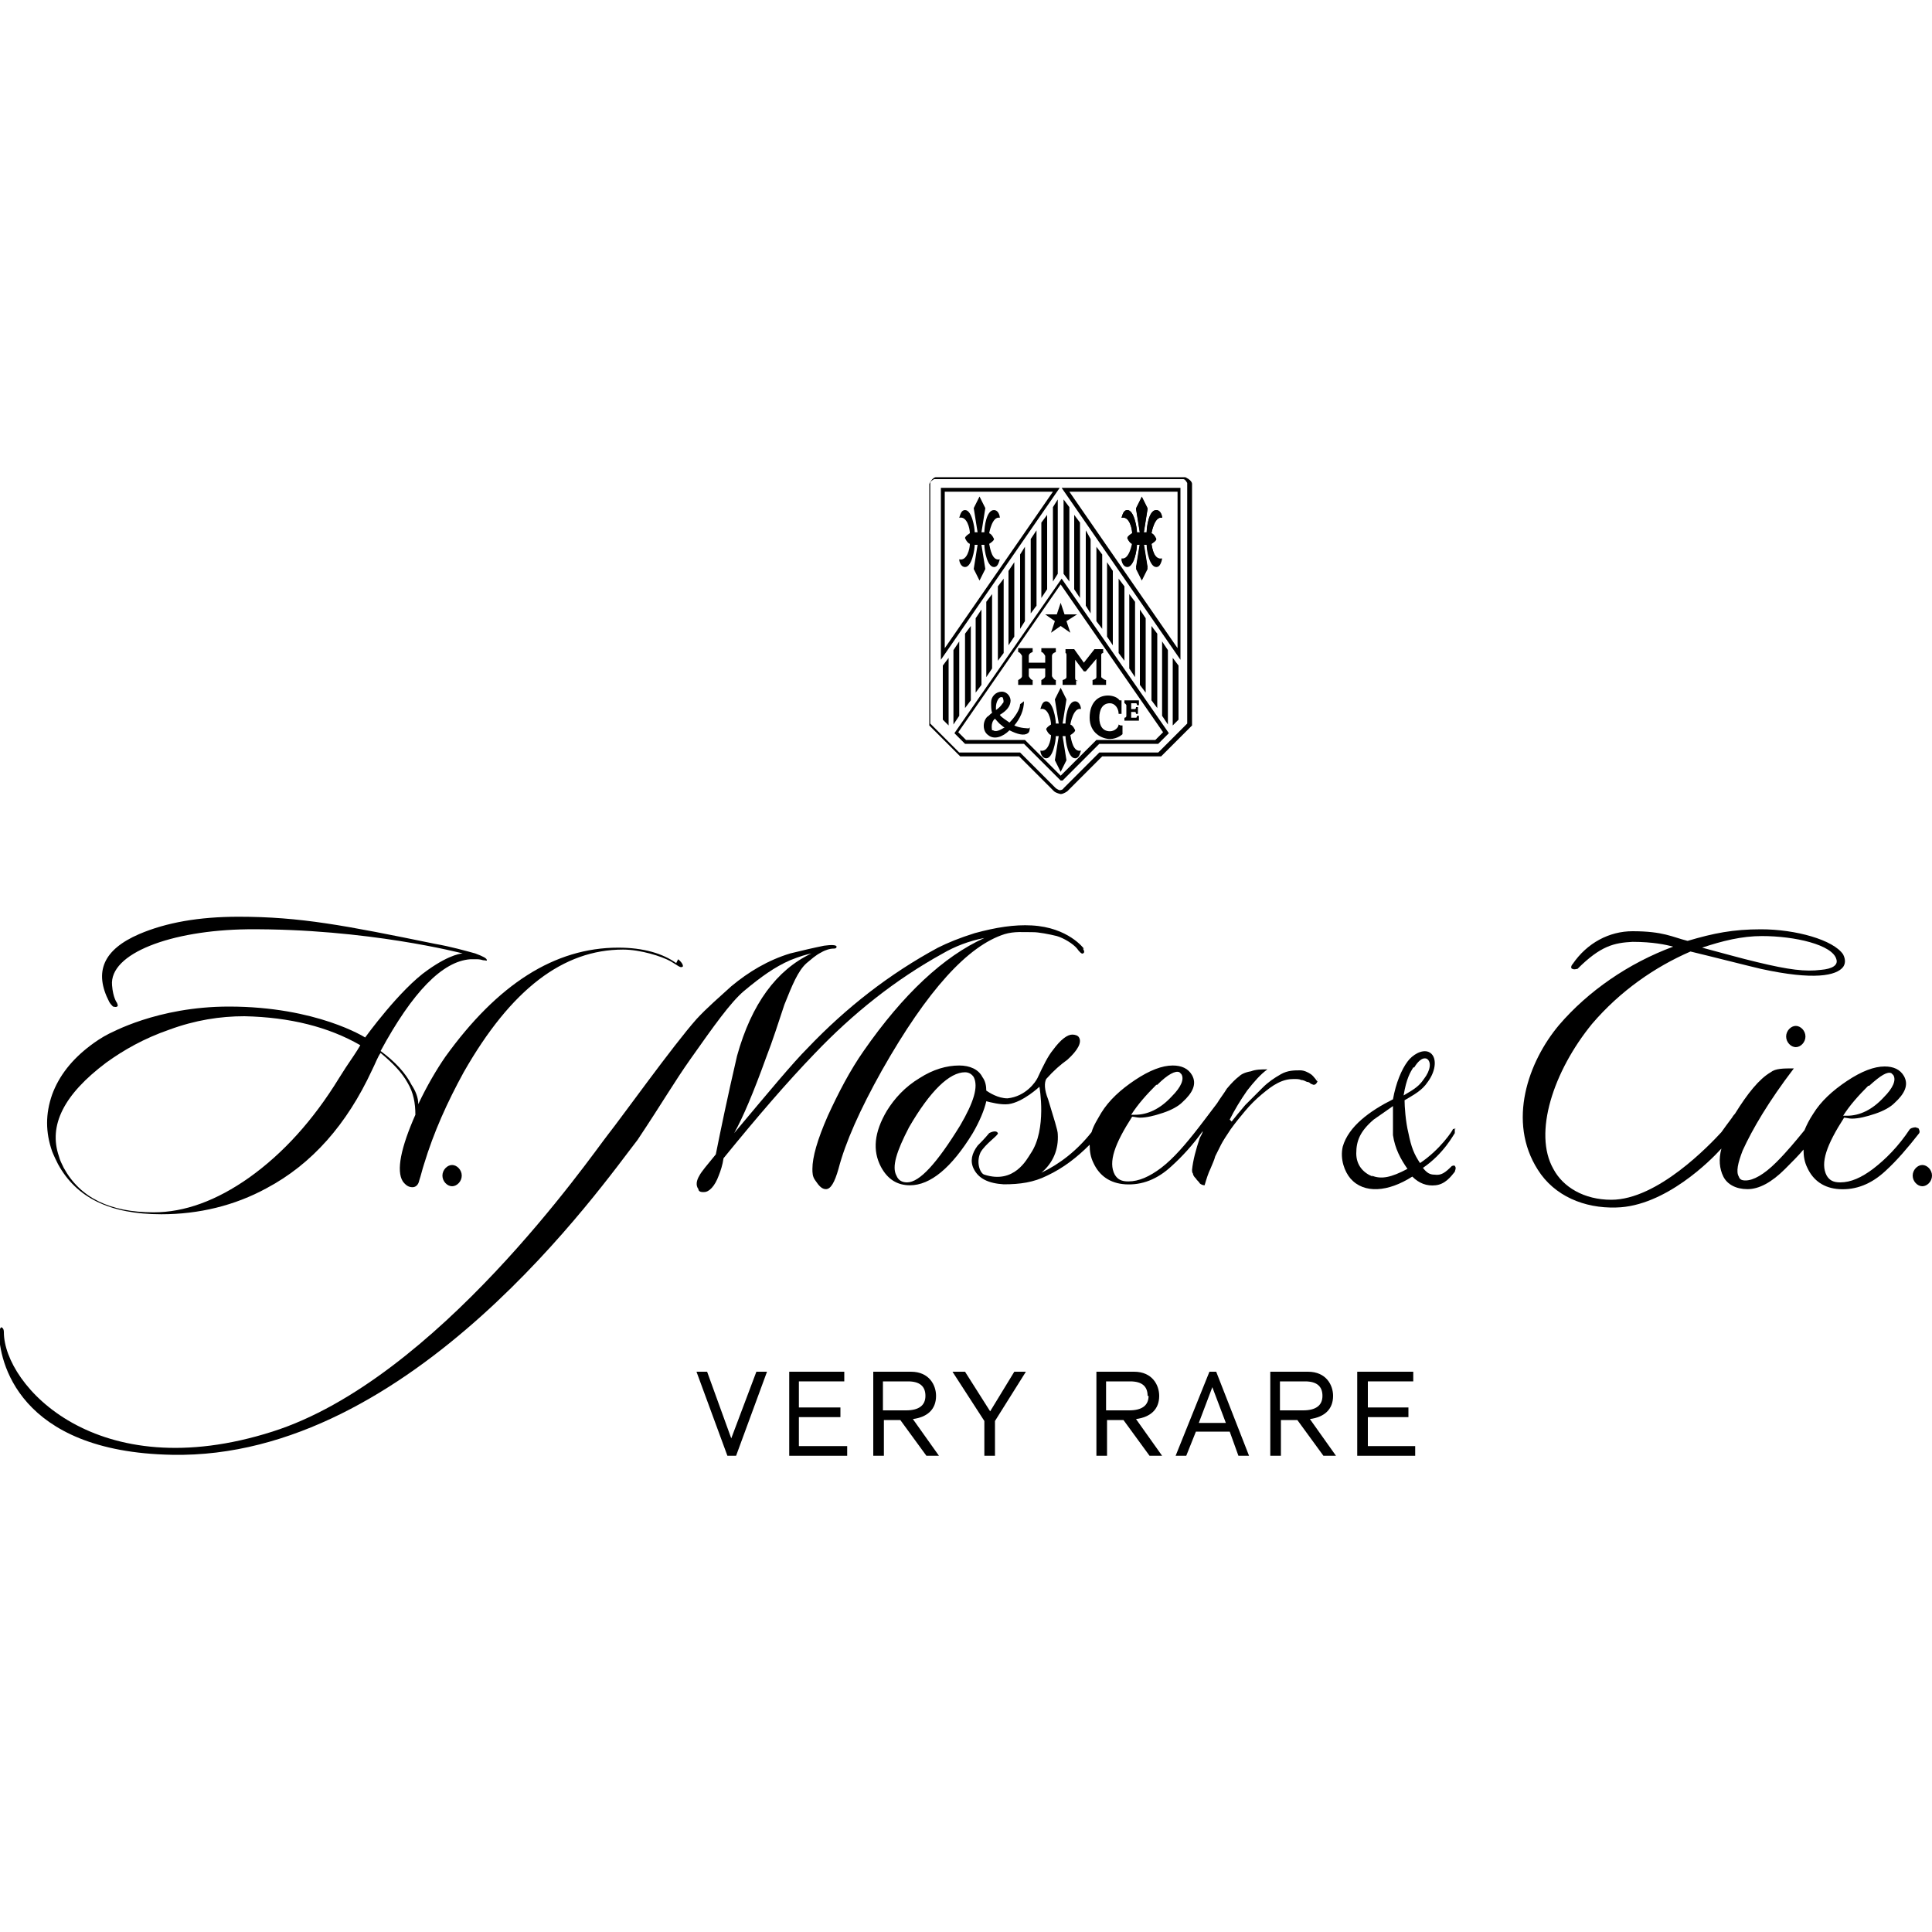 <?xml version="1.0" encoding="UTF-8"?>
<svg xmlns="http://www.w3.org/2000/svg" id="Layer_1" data-name="Layer 1" viewBox="0 0 20 20">
  <defs>
    <style>
      .cls-1 {
        stroke-width: 0px;
      }
    </style>
  </defs>
  <g>
    <path class="cls-1" d="M4.78,12.17c0-.06-.05-.11-.1-.11s-.1.05-.1.11.05.11.1.11.1-.05.1-.11"></path>
    <path class="cls-1" d="M13.64,11.2s-.04-.06-.07-.08c-.03-.02-.07-.04-.11-.04-.06,0-.13,0-.2.04-.07.04-.13.08-.19.14-.06.06-.12.12-.18.18-.06.07-.1.12-.14.17l-.02-.02c.05-.1.11-.2.18-.3.07-.09.14-.17.21-.22-.06,0-.12,0-.17.02-.06.01-.1.03-.12.05-.04.03-.08.07-.13.13-.03.05-.07.1-.1.15-.12.16-.16.21-.19.25-.14.18-.26.32-.39.42-.12.09-.23.14-.34.14-.07,0-.11-.02-.14-.07-.07-.13,0-.32.18-.6.02,0,.05.01.08.01.07,0,.15-.02.24-.05.09-.03.16-.07.2-.11.11-.1.15-.19.1-.28-.04-.07-.11-.1-.2-.1-.11,0-.24.05-.39.15-.15.1-.27.21-.35.34-.04.07-.08.13-.1.2-.15.19-.33.33-.52.42.12-.1.18-.24.17-.4,0-.04-.04-.16-.1-.36-.04-.1-.04-.17-.02-.21.08-.09.15-.15.22-.2.11-.1.15-.18.12-.23-.01-.02-.04-.03-.07-.03-.05,0-.12.05-.2.16-.05.06-.1.16-.16.29-.02.04-.12.19-.31.21-.1,0-.19-.06-.22-.08,0-.05-.01-.1-.04-.14-.04-.08-.13-.12-.24-.12-.13,0-.27.04-.41.13-.15.09-.26.21-.34.34-.13.22-.15.41-.06.58.07.13.17.19.3.19.21,0,.43-.18.65-.54.07-.12.12-.24.14-.33.04.01.15.04.23.03.15-.02.32-.18.32-.18,0,0,.08.44-.09.69-.04.06-.17.32-.48.22-.04-.01-.09-.12-.04-.23.05-.09.19-.18.18-.2-.02-.04-.09,0-.09,0-.05.06-.09.1-.12.13-.06.08-.08.16-.04.24.05.1.15.15.31.16.17,0,.31-.02.45-.09.17-.08.31-.19.44-.32,0,.07.01.13.04.19.06.13.17.21.33.22.17.01.33-.05.48-.19.11-.1.22-.22.32-.36,0,.02-.02.05-.03.07-.04.12-.07.23-.08.33,0,.01,0,.03.01.04,0,.02.02.04.03.05.01.02.03.03.04.05.01.01.03.02.05.02.02-.07.04-.13.06-.17.02-.05.04-.09.05-.13.02-.04.04-.08.06-.12.02-.04.06-.1.1-.16.05-.07.1-.13.15-.19.05-.06.11-.12.17-.17.06-.05.11-.09.17-.12.06-.03.11-.04.16-.04.04,0,.06,0,.08.01.02,0,.04.01.06.02.02,0,.03.01.04.02.01,0,.02.01.03.01,0,0,.02,0,.03-.02.01-.01.01-.03,0-.06ZM11.98,11.23c.11-.11.19-.15.23-.13,0,0,.01.01.02.02.03.05,0,.13-.1.23-.12.13-.25.19-.38.19-.02,0-.03,0-.04,0,.07-.11.16-.21.26-.31ZM9.94,11.65c-.24.39-.42.59-.55.59-.05,0-.09-.02-.11-.07-.05-.09,0-.25.13-.5.22-.38.42-.57.58-.57.04,0,.07.02.09.05.05.1,0,.26-.14.5Z"></path>
    <path class="cls-1" d="M11.22,9.82s-.16-.22-.54-.24c-.18-.01-.37.02-.59.08-.16.05-.28.1-.38.15-.5.27-.95.62-1.35,1.04-.15.15-.4.45-.76.88.09-.16.2-.42.33-.78.07-.18.13-.37.19-.55.08-.2.14-.35.23-.43.05-.04.09-.08.15-.11.05-.03.1-.04.12-.04.02,0,.04,0,.04-.02,0-.02-.06-.02-.13-.01-.1.02-.23.05-.35.08-.23.07-.43.19-.61.34-.12.11-.25.22-.36.34-.24.27-.77,1.01-.92,1.2-.18.23-1.77,2.53-3.47,3.07-1.82.58-2.78-.48-2.78-1.03,0-.04-.02-.05-.03-.05,0,0-.02.03-.02.05,0,.29.19,1.24,1.79,1.27,2.48.05,4.46-2.8,4.82-3.26.26-.39.38-.6.55-.84.24-.34.41-.58.55-.7.18-.15.32-.25.48-.32.1-.04.17-.06.22-.07-.36.17-.62.52-.77,1.06-.1.43-.17.77-.22,1.02-.09.11-.15.18-.17.22-.03.05-.04.1-.01.14,0,.02.02.03.04.03,0,0,.01,0,.02,0,.05,0,.11-.06.15-.17.02-.05.04-.11.05-.18.35-.43.66-.79.94-1.08.4-.42.84-.77,1.33-1.04.12-.07.27-.13.43-.16-.42.19-.84.58-1.25,1.17-.14.2-.26.43-.37.67-.11.25-.16.43-.16.55,0,.04,0,.08.03.12.04.06.07.09.11.09.05,0,.09-.07.13-.21.07-.27.22-.61.45-1.02.47-.83.89-1.29,1.27-1.41.1-.03.19-.02.3-.02.05,0,.16.02.24.04.07.02.17.08.21.13.02.03.05.06.06.05.03-.01,0-.05,0-.05"></path>
    <path class="cls-1" d="M14.21,12.18c-.1-.04-.17-.12-.17-.24,0-.13.04-.23.18-.35.07-.05.16-.11.2-.14,0,.07,0,.2,0,.3.02.14.08.25.15.35-.17.09-.27.11-.37.07M15.07,11.69s-.02-.01-.03,0c0,.01-.13.21-.34.35-.06-.09-.09-.16-.12-.31-.03-.12-.04-.28-.04-.34.1-.06.18-.1.24-.19.09-.12.1-.27.01-.31-.07-.03-.17.03-.22.1-.06.08-.12.22-.15.39-.24.12-.46.28-.52.49-.03.13.02.26.08.33.14.16.39.14.64-.02.07.07.15.1.24.09.1-.01.16-.09.2-.14,0-.01.02-.04,0-.06,0-.01-.03,0-.03,0-.07.07-.11.1-.18.09-.05,0-.08-.02-.12-.07.22-.15.32-.35.33-.36,0-.02,0-.04,0-.05M14.64,11.05c.03-.05.08-.11.13-.09.05.03.04.12-.03.21-.06.09-.13.12-.21.17.03-.18.07-.24.1-.29"></path>
    <path class="cls-1" d="M20,12.17c0-.06-.05-.11-.1-.11s-.1.05-.1.11.05.11.1.11.1-.05.1-.11"></path>
    <path class="cls-1" d="M19.83,11.67s-.04,0-.06.02c-.12.18-.25.31-.38.41-.12.09-.23.14-.34.14-.07,0-.11-.02-.14-.07-.07-.13,0-.32.18-.6.02,0,.05.01.08.01.07,0,.15-.02.24-.05.09-.03.16-.07.2-.11.11-.1.15-.19.1-.28-.04-.07-.11-.1-.2-.1-.11,0-.24.05-.39.15-.15.1-.27.21-.35.34-.04.06-.07.12-.09.17-.09.11-.18.22-.29.33-.13.13-.24.19-.32.19-.04,0-.06-.01-.07-.04-.03-.05-.01-.14.04-.27.1-.22.27-.51.53-.85-.11,0-.19,0-.24.04-.12.07-.24.22-.37.43,0,0-.02.02-.03.04-.03.04-.09.12-.11.15-.12.13-.66.7-1.14.7-.28,0-.5-.13-.6-.32-.21-.37,0-1.01.4-1.5.29-.34.65-.59,1.02-.75.25.06.56.14.73.18.55.12.78.07.85-.02.02-.03.03-.07,0-.13-.1-.15-.49-.26-.85-.26-.29,0-.49.04-.76.12-.16-.04-.25-.1-.57-.1-.24,0-.47.12-.62.34-.02.02-.02.05,0,.05.02.01.03,0,.05,0,.24-.24.38-.27.57-.28.21,0,.35.03.42.05-.46.17-.88.46-1.18.81-.32.38-.54,1-.22,1.5.17.27.48.4.81.39.51-.01.99-.5,1.08-.6,0,0,0,0,.01-.01-.03.11-.02.21.02.29.04.08.13.13.25.13s.25-.07.39-.21c.07-.07.14-.14.19-.2,0,.07.01.13.04.19.06.13.17.21.33.22.17.01.33-.05.48-.19.12-.11.23-.24.34-.38.02-.02.01-.04,0-.06ZM19.35,11.24c.12-.11.19-.15.23-.13,0,0,.01.01.02.02.03.05,0,.13-.1.23-.12.13-.25.19-.38.19-.02,0-.03,0-.04,0,.07-.11.16-.21.26-.31ZM18.24,9.69c.34,0,.73.09.77.24.02.06-.04.1-.16.11-.16.02-.33,0-.66-.08-.17-.04-.38-.1-.57-.15.21-.07.41-.12.62-.12Z"></path>
    <path class="cls-1" d="M18.69,10.73c0-.06-.05-.11-.1-.11s-.1.05-.1.11.05.11.1.11.1-.05.1-.11"></path>
    <path class="cls-1" d="M7,9.97c-.14-.1-.34-.16-.6-.16-.66,0-1.25.38-1.79,1.13-.09.13-.19.3-.28.49,0-.07-.03-.14-.07-.2-.06-.12-.17-.24-.32-.35.33-.61.64-.93.93-.95.04,0,.06,0,.07,0,0,0,.03,0,.06.01.03,0,.04.01.04,0,0-.02-.04-.04-.12-.07-.11-.03-.25-.07-.42-.1-.93-.19-1.39-.28-2.03-.28-.41,0-.75.06-1.03.18-.37.16-.47.39-.31.7.01.02.03.04.04.05.01,0,.03.01.04,0,.02,0,0-.04,0-.04,0,0-.04-.05-.05-.18-.03-.33.61-.57,1.4-.58,1.24-.01,2.23.25,2.23.25,0,0-.12,0-.36.17-.29.2-.65.7-.65.7,0,0-.5-.32-1.41-.32-.75,0-1.23.28-1.24.28-.08.04-.15.09-.19.12-.2.15-.33.32-.4.51-.07.2-.07.39,0,.59.02.05.04.09.06.13.19.35.54.52,1.07.52.39,0,.76-.09,1.09-.27.47-.25.83-.66,1.09-1.22.04-.08.06-.14.09-.18.12.1.22.2.28.31.06.1.08.21.08.33-.15.34-.2.58-.13.69.03.04.06.06.1.06.03,0,.06-.02.07-.07.02-.06.03-.11.05-.17.1-.33.24-.64.41-.95.49-.86,1.03-1.27,1.65-1.27.18,0,.4.07.49.12.07.04.1.07.12.06.02,0,.01-.04-.04-.08M3.58,11.05l-.07.11c-.27.44-.58.78-.93,1.03-.34.24-.67.36-.99.36-.45,0-.76-.15-.93-.46-.02-.04-.04-.08-.05-.12-.11-.32.05-.64.49-.97.18-.13.39-.25.65-.34.27-.1.53-.14.78-.14.47.01.87.11,1.2.3-.04.07-.09.14-.15.23"></path>
  </g>
  <g>
    <path class="cls-1" d="M11.08,7.61s.05-.03.05-.05h0s-.02-.05-.05-.06h0s.03-.18.11-.16c0-.03-.02-.08-.06-.08-.08,0-.1.18-.1.23h-.03l.04-.25-.06-.12-.06.12.04.25h-.03c0-.05-.03-.23-.1-.23-.04,0-.05.05-.06.08.08-.02.11.11.11.16h0s-.05.03-.05.05h0s.02.05.05.06c0,.05-.03.18-.11.16,0,.03.02.08.06.08.07,0,.1-.18.1-.23h0s.03,0,.03,0l-.04.25.06.12.06-.12-.04-.25h.03c0,.06.03.23.1.23.04,0,.05-.05.06-.08-.08.02-.1-.11-.11-.16Z"></path>
    <g>
      <path class="cls-1" d="M11.92,5.52s.03-.18.11-.16c0-.03-.02-.08-.06-.08-.08,0-.1.19-.1.24h.04s0,0,0,0Z"></path>
      <path class="cls-1" d="M11.77,5.52c0-.05-.03-.24-.1-.24-.04,0-.05.05-.06.08.08-.02.11.11.11.16,0,0,0,0,0,0h.04Z"></path>
      <path class="cls-1" d="M11.72,5.62s-.03.18-.11.16c0,.03.02.08.06.08.08,0,.1-.19.1-.24h-.04s0,0,0,0Z"></path>
      <polygon class="cls-1" points="11.76 5.87 11.82 6 11.88 5.87 11.84 5.62 11.8 5.62 11.76 5.87"></polygon>
      <polygon class="cls-1" points="11.88 5.27 11.82 5.15 11.76 5.27 11.8 5.52 11.84 5.52 11.88 5.27"></polygon>
      <path class="cls-1" d="M11.92,5.62s0,0-.01,0h-.04c0,.05.03.24.1.24.04,0,.05-.05.06-.08-.08.02-.11-.11-.11-.16Z"></path>
      <path class="cls-1" d="M11.77,5.63h.15s.05-.03.05-.05h0s-.02-.05-.05-.06h-.05s-.03,0-.03,0h-.12s-.05.03-.05.05h0s.02.05.05.06h.05Z"></path>
    </g>
    <path class="cls-1" d="M11.92,5.63s.05-.03.05-.05h0s-.02-.05-.05-.06h0s.03-.18.11-.16c0-.03-.02-.08-.06-.08-.08,0-.1.18-.1.23h-.03l.04-.25-.06-.12-.06.12.04.25h-.03c0-.05-.03-.23-.1-.23-.04,0-.05.05-.06.08.08-.02.11.11.11.16h0s-.05.03-.05.05h0s.02.05.05.06c0,.05-.03.18-.11.16,0,.03.02.08.06.08.07,0,.1-.18.1-.23h0s.03,0,.03,0l-.04.25.06.12.06-.12-.04-.25h.03c0,.06.03.23.1.23.04,0,.05-.05.06-.08-.08.02-.1-.11-.11-.16Z"></path>
    <path class="cls-1" d="M10.98,8.22s-.05-.01-.07-.03l-.36-.36h-.61l-.32-.32v-2.5s.03-.07.07-.07h2.58s.07.03.07.07v2.5l-.32.32h-.61l-.36.36s-.04.03-.07.03h0ZM9.95,7.79h.61l.37.37s.03.02.04.02h0s.03,0,.04-.02l.37-.37h.61l.3-.3v-2.49s-.02-.04-.04-.04h-2.58s-.04.02-.04.04v2.49l.3.3Z"></path>
    <path class="cls-1" d="M9.74,6.83v-1.78h1.23l-1.23,1.78ZM9.78,5.09v1.62l1.12-1.62h-1.12Z"></path>
    <path class="cls-1" d="M10.98,8.08l-.38-.38h-.61l-.11-.11,1.11-1.6,1.11,1.6-.11.11h-.61l-.38.38ZM10,7.66h.61l.37.37.37-.37h.61l.08-.08-1.06-1.53-1.06,1.53.08.08Z"></path>
    <polygon class="cls-1" points="11.15 6.36 11.04 6.43 11.08 6.55 10.98 6.48 10.88 6.55 10.92 6.43 10.82 6.36 10.94 6.36 10.98 6.24 11.02 6.36 11.15 6.36 11.15 6.36"></polygon>
    <g>
      <path class="cls-1" d="M12.22,6.83l-1.23-1.78h1.23v1.78ZM11.07,5.09l1.12,1.62v-1.62h-1.12Z"></path>
      <polygon class="cls-1" points="10.9 5.25 10.95 5.17 10.95 5.94 10.9 6.02 10.9 5.25 10.9 5.25"></polygon>
      <polygon class="cls-1" points="10.78 5.41 10.84 5.33 10.84 6.1 10.78 6.19 10.78 5.41 10.78 5.41"></polygon>
      <polygon class="cls-1" points="10.67 5.58 10.73 5.49 10.73 6.27 10.67 6.35 10.67 5.58 10.67 5.58"></polygon>
      <polygon class="cls-1" points="10.56 5.74 10.61 5.66 10.61 6.43 10.56 6.51 10.56 5.74 10.56 5.74"></polygon>
      <polygon class="cls-1" points="10.44 5.91 10.5 5.82 10.5 6.59 10.44 6.68 10.44 5.91 10.44 5.91"></polygon>
      <polygon class="cls-1" points="10.33 6.07 10.39 5.99 10.39 6.76 10.33 6.84 10.33 6.07 10.33 6.07"></polygon>
      <polygon class="cls-1" points="10.21 6.23 10.27 6.15 10.27 6.92 10.21 7.01 10.21 6.23 10.21 6.23"></polygon>
      <polygon class="cls-1" points="10.1 6.4 10.16 6.31 10.16 7.09 10.1 7.17 10.1 6.4 10.1 6.4"></polygon>
      <polygon class="cls-1" points="9.99 6.56 10.05 6.48 10.05 7.25 9.99 7.33 9.99 6.56 9.99 6.56"></polygon>
      <polygon class="cls-1" points="9.87 6.73 9.91 6.67 9.93 6.64 9.93 7.41 9.87 7.5 9.87 6.73 9.87 6.73"></polygon>
      <polygon class="cls-1" points="9.76 6.89 9.82 6.81 9.82 7.51 9.76 7.45 9.76 6.89 9.76 6.89"></polygon>
      <polygon class="cls-1" points="12.14 6.81 12.2 6.89 12.2 7.45 12.14 7.51 12.14 6.81 12.14 6.81"></polygon>
      <polygon class="cls-1" points="12.03 6.64 12.05 6.67 12.09 6.73 12.09 7.5 12.03 7.41 12.03 6.64 12.03 6.64"></polygon>
      <polygon class="cls-1" points="11.92 6.48 11.98 6.56 11.98 7.33 11.92 7.25 11.92 6.48 11.92 6.48"></polygon>
      <polygon class="cls-1" points="11.8 6.31 11.86 6.4 11.86 7.17 11.8 7.09 11.8 6.31 11.8 6.31"></polygon>
      <polygon class="cls-1" points="11.69 6.15 11.75 6.23 11.75 7.01 11.69 6.92 11.69 6.15 11.69 6.15"></polygon>
      <polygon class="cls-1" points="11.58 5.99 11.64 6.07 11.64 6.84 11.58 6.76 11.58 5.99 11.58 5.99"></polygon>
      <polygon class="cls-1" points="11.46 5.82 11.52 5.91 11.52 6.68 11.46 6.59 11.46 5.82 11.46 5.82"></polygon>
      <polygon class="cls-1" points="11.35 5.66 11.41 5.74 11.41 6.51 11.35 6.43 11.35 5.66 11.35 5.66"></polygon>
      <polygon class="cls-1" points="11.24 5.49 11.29 5.58 11.29 6.35 11.24 6.27 11.24 5.49 11.24 5.49"></polygon>
      <polygon class="cls-1" points="11.12 5.33 11.18 5.41 11.18 6.19 11.12 6.1 11.12 5.33 11.12 5.33"></polygon>
      <polygon class="cls-1" points="11.01 5.17 11.07 5.25 11.07 6.02 11.01 5.94 11.01 5.17 11.01 5.17"></polygon>
    </g>
    <g>
      <path class="cls-1" d="M11.71,7.34h.04s.01,0,.01-.02h.02v.07h-.02s0-.02-.01-.02h-.04v.06h.05s.01,0,.01-.02h.02v.05h-.15v-.03s.02,0,.02-.02v-.11s-.01-.02-.02-.02v-.03h.15v.05h-.02s0-.02-.01-.02h-.05s0,.02,0,.02v.04h0Z"></path>
      <path class="cls-1" d="M10.65,7s.02.04.04.04v.05h-.15v-.05s.04-.02.04-.04v-.21s-.02-.04-.04-.04v-.04h.15v.04s-.04.01-.04.04v.07h.17v-.07s-.02-.04-.04-.04v-.04h.15v.04s-.04.01-.04.04v.21s.02.04.04.04v.05h-.15v-.05s.04-.02.04-.04v-.08h-.17v.08h0Z"></path>
      <path class="cls-1" d="M11.14,7.04v.05h-.14v-.05s.04-.01.04-.03v-.23s0-.02-.01-.02v-.04h.09l.1.14.11-.14h.09v.04s-.02,0-.02.02v.23s.03.03.05.03v.05h-.14v-.05s.04-.01.04-.03v-.19s-.11.13-.11.13h-.02l-.09-.12v.19s0,.03.03.03h0Z"></path>
      <path class="cls-1" d="M10.65,7.54s-.09,0-.15-.03c.06-.07.1-.16.1-.25l-.04.03c0,.05-.05.13-.11.19-.04-.03-.08-.05-.1-.08.05-.03.1-.07.11-.13.01-.05-.03-.11-.09-.11-.06,0-.11.05-.11.11,0,.04,0,.08.01.11-.02.01-.03.03-.05.04-.05.05-.05.15.01.19.06.05.15.02.22-.05.08.04.15.06.19.03.02-.01.02-.05.02-.06ZM10.38,7.22s.02.05,0,.06c-.02.03-.04.05-.07.07,0,0,0-.02,0-.03,0-.05.03-.12.07-.1ZM10.27,7.56s-.02-.08.03-.12c.02.02.04.05.07.07,0,0,.02.02.03.02-.05.03-.09.05-.12.03Z"></path>
      <path class="cls-1" d="M11.6,7.51h.02v.09s-.05.05-.13.05c-.08,0-.21-.06-.21-.22,0-.15.08-.23.19-.23.05,0,.1.02.12.05h.02v.14h-.03c0-.06-.04-.11-.09-.11-.08,0-.11.07-.11.15,0,.09.04.14.11.14.05,0,.09-.04.09-.07h0Z"></path>
    </g>
    <path class="cls-1" d="M10.24,5.63s.05-.03.05-.05h0s-.02-.05-.05-.06h0s.03-.18.11-.16c0-.03-.02-.08-.06-.08-.08,0-.1.18-.1.23h-.03l.04-.25-.06-.12-.06.12.04.25h-.03c0-.05-.03-.23-.1-.23-.04,0-.05.05-.06.08.08-.02.11.11.11.16h0s-.05.03-.05.05h0s.02.05.05.06c0,.05-.03.18-.11.16,0,.03.02.08.06.08.07,0,.1-.18.1-.23h0s.03,0,.03,0l-.04.25.06.12.06-.12-.04-.25h.03c0,.06.03.23.1.23.04,0,.05-.05.06-.08-.08.02-.1-.11-.11-.16Z"></path>
  </g>
  <g>
    <polygon class="cls-1" points="8.77 14.97 8.27 14.97 8.27 14.67 8.7 14.67 8.7 14.57 8.27 14.57 8.27 14.3 8.74 14.3 8.74 14.2 8.17 14.2 8.17 15.07 8.77 15.07 8.77 14.97"></polygon>
    <path class="cls-1" d="M9.45,14.69c.15-.02.24-.1.24-.24,0-.11-.07-.25-.26-.25h-.39v.87h.11v-.37h.17l.27.37h.13l-.27-.38ZM9.15,14.3h.25c.12,0,.18.05.18.15s-.07.15-.2.15h-.24v-.3Z"></path>
    <polygon class="cls-1" points="7.94 14.2 7.83 14.2 7.57 14.89 7.32 14.2 7.21 14.2 7.53 15.07 7.62 15.07 7.94 14.2"></polygon>
    <path class="cls-1" d="M11.76,14.69c.15-.02.24-.1.24-.24,0-.11-.07-.25-.26-.25h-.39v.87h.11v-.37h.17l.27.37h.13l-.27-.38ZM11.89,14.45c0,.1-.07.15-.2.15h-.24v-.3h.25c.12,0,.18.05.18.15Z"></path>
    <path class="cls-1" d="M13.56,14.69c.15-.02.24-.1.24-.24,0-.11-.07-.25-.26-.25h-.39v.87h.11v-.37h.17l.27.37h.13l-.27-.38ZM13.26,14.3h.25c.12,0,.18.05.18.15s-.07.15-.2.15h-.24v-.3Z"></path>
    <path class="cls-1" d="M12.6,14.2h-.08l-.35.87h.11l.1-.25h.35l.09.25h.11l-.34-.87ZM12.69,14.73h-.28l.14-.37.14.37Z"></path>
    <polygon class="cls-1" points="10.3 14.71 10.62 14.2 10.5 14.2 10.25 14.61 9.99 14.2 9.86 14.2 10.19 14.71 10.19 15.07 10.3 15.07 10.3 14.71"></polygon>
    <polygon class="cls-1" points="14.65 14.97 14.16 14.97 14.16 14.67 14.58 14.67 14.58 14.57 14.16 14.57 14.16 14.3 14.63 14.3 14.63 14.2 14.05 14.2 14.05 15.07 14.65 15.07 14.65 14.97"></polygon>
  </g>
</svg>
